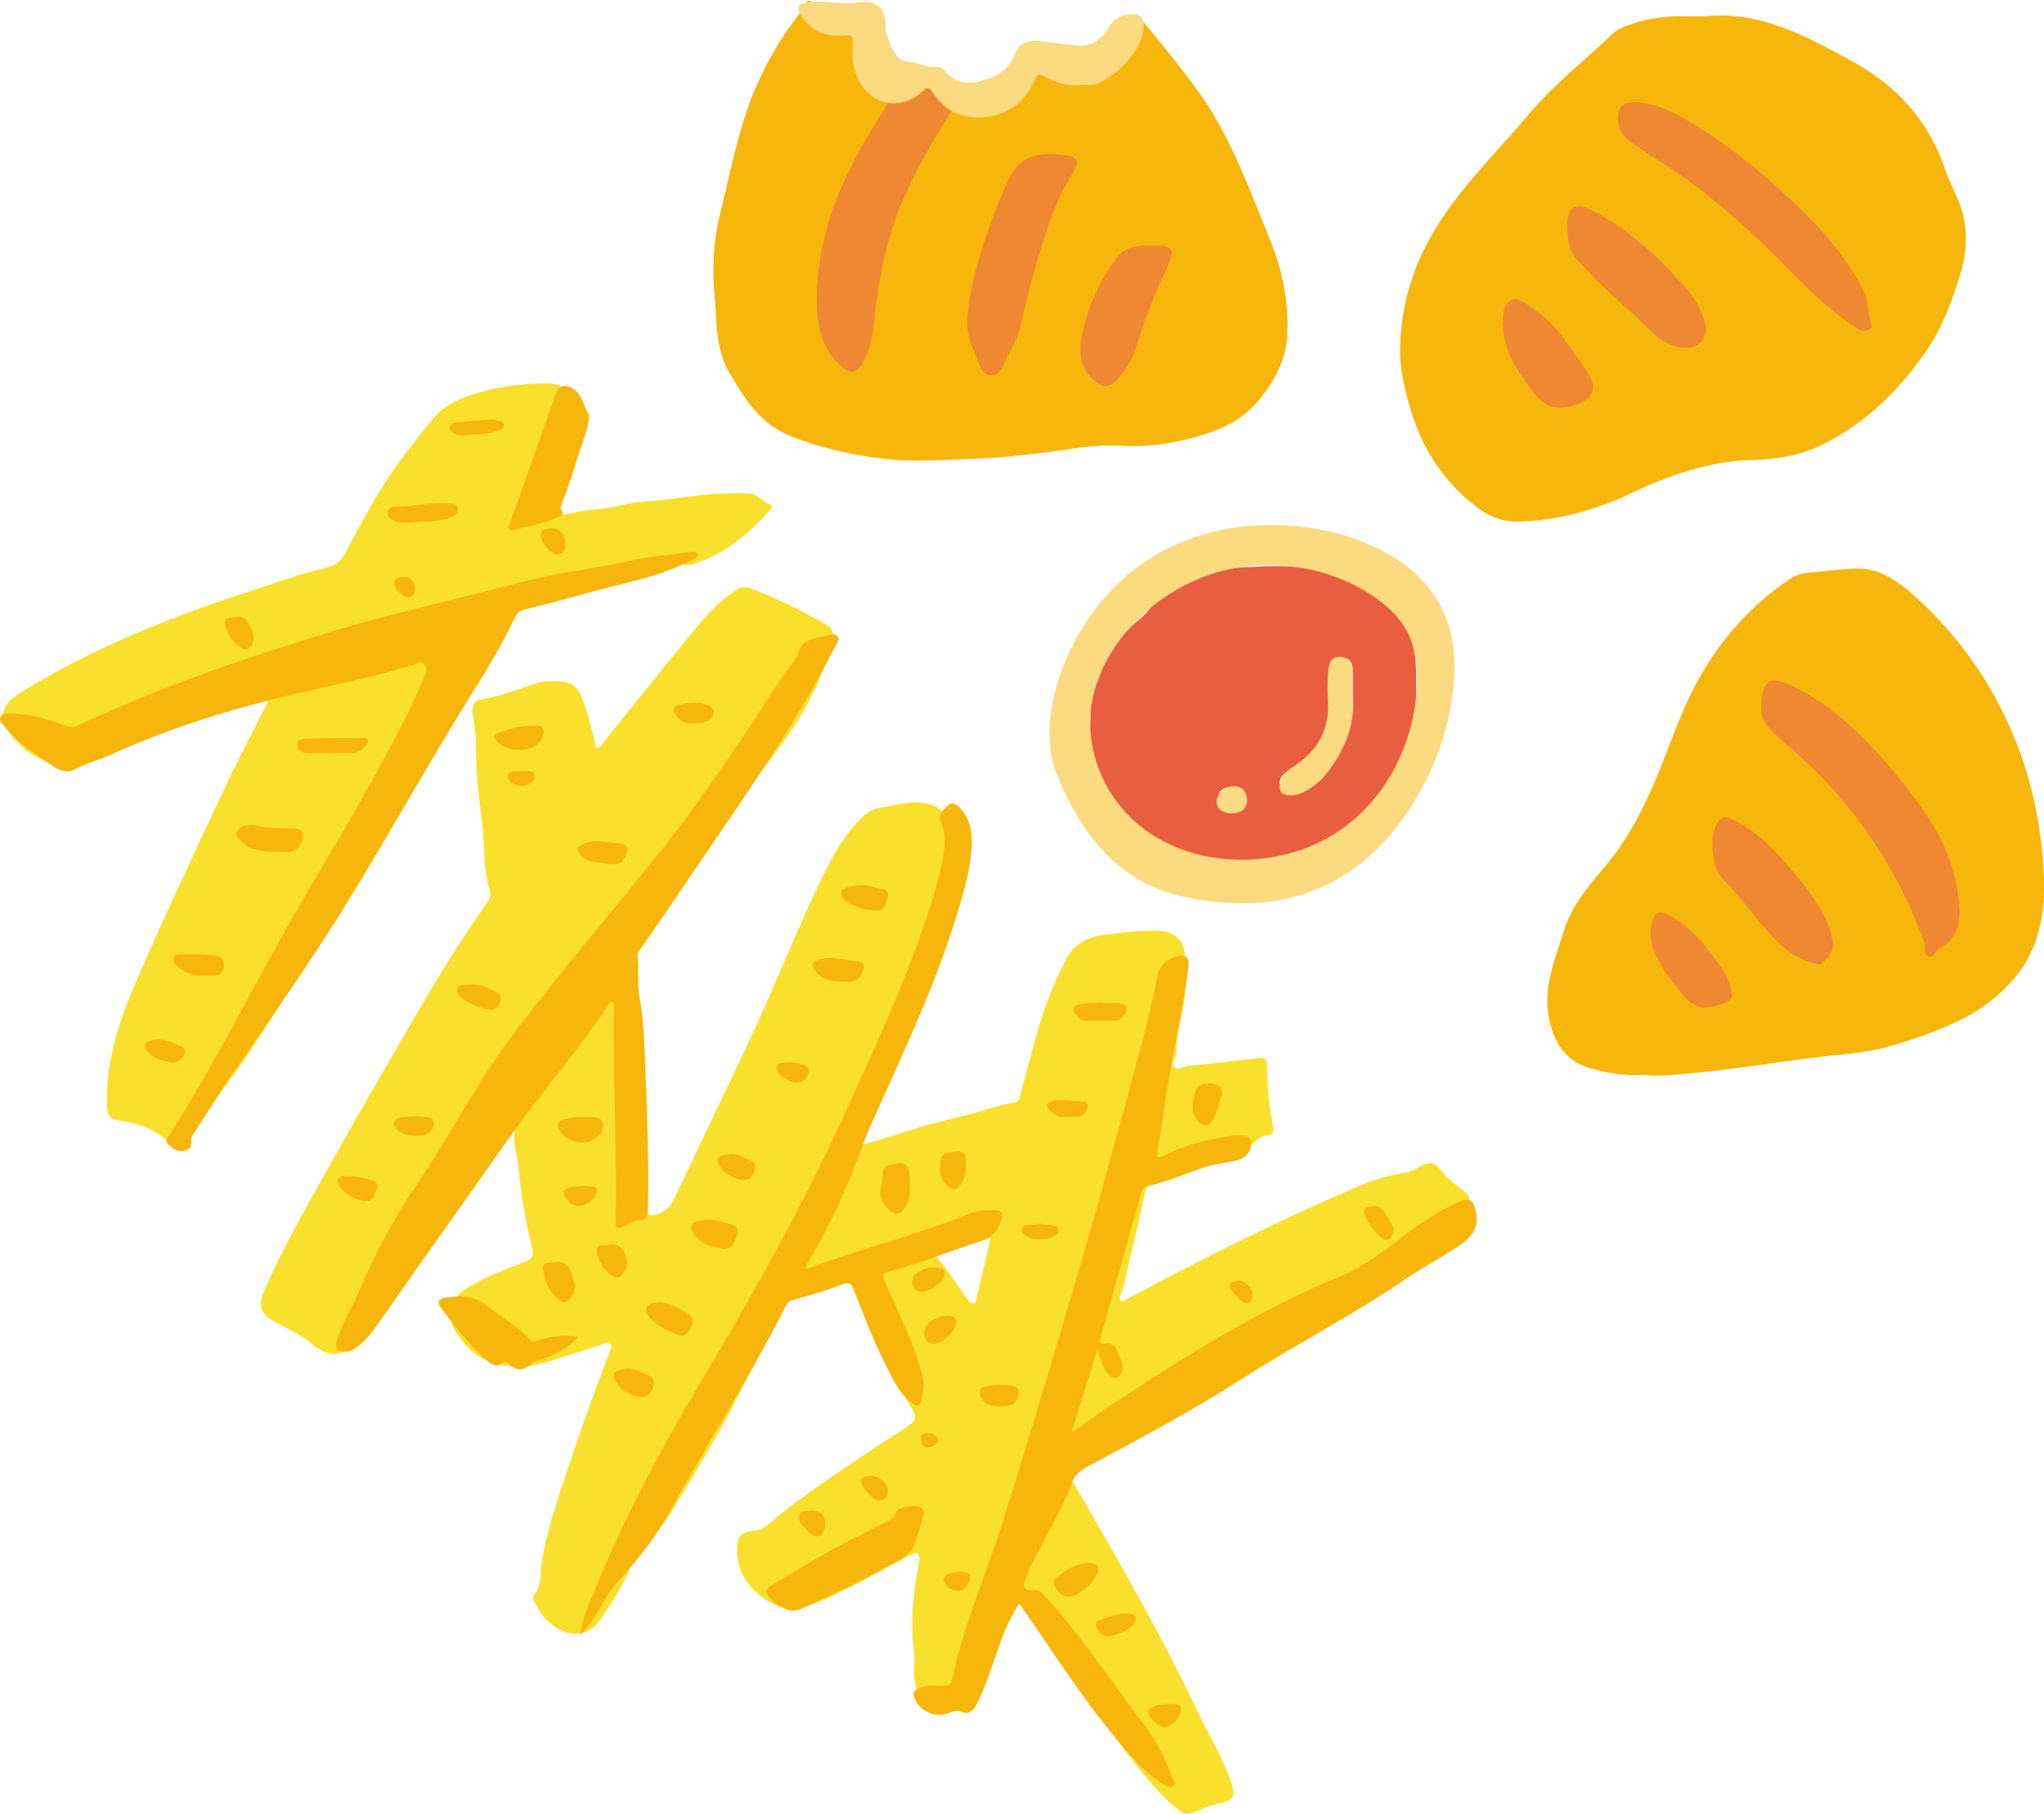 <?xml version="1.0" encoding="UTF-8"?><svg xmlns="http://www.w3.org/2000/svg" xmlns:xlink="http://www.w3.org/1999/xlink" height="419.5" preserveAspectRatio="xMidYMid meet" version="1.0" viewBox="0.0 -0.2 472.7 419.5" width="472.7" zoomAndPan="magnify"><defs><clipPath id="a"><path d="M 0 88 L 340 88 L 340 419.371 L 0 419.371 Z M 0 88"/></clipPath><clipPath id="b"><path d="M 0 0 L 472.73 0 L 472.73 414 L 0 414 Z M 0 0"/></clipPath></defs><g><g clip-path="url(#a)" id="change1_1"><path d="M 71.801 220.246 C 64.934 232.18 57.715 243.887 49.293 254.789 C 46.859 257.938 44.41 261.012 42.77 264.664 C 42.129 266.086 41.301 266.109 40.148 264.949 C 36.977 261.762 33.082 259.867 28.648 259.148 C 25.105 258.578 24.859 258.363 24.734 254.699 C 24.723 254.316 24.734 253.934 24.734 253.551 C 24.824 244.27 27.656 235.676 31.281 227.273 C 37.785 212.195 44.832 197.363 51.773 182.484 C 54.715 176.18 57.977 170.027 61.082 163.801 C 61.441 163.082 62.27 162.293 61.527 161.539 C 60.859 160.855 59.969 161.473 59.172 161.723 C 53.133 163.617 47.098 165.516 41.148 167.688 C 34.559 170.094 27.961 172.488 21.324 174.77 C 13.633 177.41 8.039 176.707 2.52 169.797 C -0.387 166.152 0.164 162.895 4.016 160.469 C 13.531 154.477 23.57 149.516 33.965 145.234 C 41.391 142.18 48.93 139.41 56.566 136.949 C 62.801 134.941 68.945 132.613 75.359 131.137 C 77.051 130.746 78.637 129.926 79.648 128.062 C 83.441 121.07 87.059 113.953 91.73 107.484 C 94.461 103.703 97.344 100.027 100.305 96.426 C 103.105 93.02 107.184 91.629 111.191 90.457 C 116.02 89.047 121.016 88.527 126.094 88.477 C 133.562 88.406 134.965 94.316 133.617 99.406 C 131.914 105.859 128.93 111.746 126.301 117.789 C 125.645 119.309 126.234 119.406 127.355 119.305 C 129.555 119.109 131.703 118.527 133.859 118.141 C 137.234 117.531 140.688 117.504 144.016 116.574 C 147.035 115.73 150.219 115.828 153.305 115.43 C 159.875 114.582 166.469 113.559 173.176 113.926 C 175.41 114.047 176.336 115.906 178.109 116.512 C 178.723 116.719 178.371 117.453 177.992 117.867 C 172.984 123.336 167.496 128.105 160.184 130.285 C 159.164 130.59 158.336 130.719 157.469 129.871 C 156.285 128.723 154.816 128.766 153.383 129.352 C 143.422 133.434 132.883 135.578 122.594 138.559 C 120 139.312 117.672 140.395 117.082 143.434 C 117.039 143.652 116.945 143.961 116.781 144.035 C 112.539 146.066 112.094 150.629 110.297 154.168 C 105.07 164.457 99.5 174.551 93.402 184.328 C 86.012 196.191 78.766 208.133 71.801 220.246 Z M 229.277 285.211 C 228.793 287.359 228.32 289.508 227.82 291.648 C 227.164 294.449 226.484 297.246 225.824 300.043 C 225.703 300.559 225.723 301.191 225.023 301.258 C 224.305 301.324 224.012 300.723 223.652 300.223 C 221.387 297.07 219.312 293.781 216.844 290.766 C 216.098 289.855 214.402 289.309 214.723 288.016 C 215.059 286.637 216.812 287.164 217.906 286.785 C 221.062 285.688 224.293 284.809 227.492 283.828 C 228.746 283.449 229.473 283.688 229.277 285.211 Z M 338.566 275.258 C 336.891 273.891 334.922 272.688 333.668 271 C 332.031 268.805 331.238 268.262 328.672 269.484 C 327.504 270.039 326.348 270.832 325.117 270.996 C 320.93 271.551 316.988 272.961 313.195 274.594 C 299.242 280.598 285.578 287.227 272.09 294.207 C 268.223 296.207 264.391 298.277 260.543 300.312 C 260.148 300.52 259.742 300.926 259.281 300.668 C 258.934 300.477 258.883 300.008 259.031 299.633 C 260.227 296.656 260.645 293.484 261.418 290.398 C 262.504 286.062 263.535 281.719 264.449 277.344 C 264.895 275.234 265.125 272.938 267.949 272.344 C 271.379 271.625 274.777 270.762 278.168 269.867 C 282.48 268.73 286.633 267.207 290.004 264.113 C 290.914 263.277 291.773 262.469 293.133 262.395 C 294.254 262.332 294.723 261.637 294.465 260.48 C 293.441 255.82 293.051 251.094 293.047 246.328 C 293.047 244.887 292.559 244.32 290.941 244.531 C 285.656 245.219 280.352 245.789 275.039 246.277 C 273.848 246.387 272.426 247.414 271.574 246.652 C 270.543 245.727 272.113 244.496 272.078 243.262 C 271.973 239.969 272.879 236.734 273.508 233.586 C 274.355 229.352 274.289 225.215 274.062 221.039 C 273.848 217.133 271.527 215.168 267.594 215.074 C 263.617 214.98 259.711 215.484 255.762 215.973 C 251.449 216.508 248.352 218.066 246.402 221.887 C 243.238 228.102 240.875 234.621 239.09 241.355 C 238.059 245.254 237.031 249.152 235.973 253.043 C 235.777 253.758 235.656 254.691 234.727 254.809 C 231.703 255.176 228.883 256.289 225.973 257.074 C 221.523 258.273 217 259.223 212.598 260.57 C 208.043 261.961 203.539 263.508 198.922 264.676 C 198.32 264.824 197.57 265.648 197.094 264.812 C 196.738 264.188 197.109 263.352 197.398 262.617 C 198.461 259.941 199.488 257.254 200.473 254.551 C 202.098 250.074 203.68 245.582 205.281 241.102 C 206.957 236.41 208.645 231.723 210.309 227.027 C 211.953 222.398 213.633 217.781 215.199 213.125 C 217.156 207.309 219.621 201.598 219.203 194.676 C 219.203 193.953 219.227 192.648 219.195 191.348 C 219.133 188.277 217.793 186.559 214.777 185.77 C 210.914 184.766 207.199 186.027 203.453 186.641 C 201.566 186.945 200.137 188.051 198.805 189.402 C 195.207 193.066 192.707 197.445 190.488 201.996 C 184.895 213.461 180.23 225.344 174.918 236.934 C 168.773 250.344 162.246 263.574 155.984 276.926 C 155.18 278.645 154.145 279.809 152.426 280.473 C 150.133 281.359 149.48 280.824 149.402 278.434 C 149.105 269.328 148.98 260.203 148.273 251.125 C 147.57 242.082 146.312 233.078 145.148 224.078 C 144.863 221.891 145.473 220.199 146.727 218.555 C 147.934 216.977 149.156 215.41 150.27 213.77 C 159.773 199.793 170.004 186.348 180.145 172.832 C 185.746 165.363 190.172 157.207 192.465 148.035 C 192.938 146.141 192.555 145 190.648 143.98 C 185.113 141.02 179.602 138.066 173.676 135.934 C 172.473 135.504 171.566 135.496 170.461 136.168 C 166.656 138.477 163.688 141.695 160.922 145.059 C 153.629 153.93 146.48 162.922 139.27 171.863 C 138.957 172.25 138.762 172.949 138.074 172.688 C 137.457 172.453 137.668 171.785 137.539 171.289 C 136.586 167.695 135.844 164.047 134.344 160.609 C 133.473 158.621 131.992 157.578 129.941 157.434 C 127.965 157.297 125.953 157.203 124.02 157.844 C 119.848 159.227 115.766 160.867 111.367 161.508 C 109.48 161.781 109.062 163.309 109.34 165.027 C 109.715 167.375 110.121 169.715 110.066 172.105 C 109.914 178.711 110.973 185.246 111.652 191.77 C 112.129 196.375 111.758 201.129 113.254 205.641 C 113.672 206.898 113.094 208.02 112.348 209.062 C 106.012 217.91 100.426 227.234 94.984 236.641 C 89.004 246.977 82.969 257.285 77.16 267.711 C 71.504 277.863 65.613 287.898 60.98 298.59 C 59.656 301.645 60.27 303.637 63.105 305.277 C 66.32 307.137 69.859 308.461 72.637 311.059 C 73.234 311.617 74.051 311.957 74.797 312.344 C 76.664 313.305 78.438 313.27 80.141 311.895 C 82.027 310.371 83.32 308.387 84.539 306.355 C 86.07 303.801 87.469 301.16 89.688 299.09 C 96.789 292.453 102.223 284.48 107.645 276.512 C 111.082 271.465 114.328 266.289 117.672 261.184 C 117.824 260.953 118.117 260.672 118.348 260.672 C 118.793 260.664 119.023 261.094 118.969 261.477 C 118.578 264.207 119.645 266.766 119.871 269.395 C 120.434 275.945 121.523 282.383 123.105 288.746 C 123.484 290.27 123.051 290.977 121.441 291.605 C 116.699 293.461 111.895 295.227 107.559 297.973 C 104.453 299.938 103.273 303.875 104.938 306.988 C 105.652 308.328 106.582 309.574 107.559 310.742 C 112.051 316.102 119.648 317 127.035 314.695 C 130.965 313.469 134.863 312.125 138.797 310.91 C 139.547 310.68 140.547 310.02 141.145 310.699 C 141.707 311.336 140.938 312.27 140.816 313.086 C 140.762 313.449 140.508 313.777 140.371 314.137 C 139.062 317.629 137.707 321.109 136.465 324.625 C 134.484 330.227 132.531 335.836 130.652 341.469 C 128.578 347.68 126.574 353.902 125.391 360.379 C 124.879 363.16 125.5 366.23 123.523 368.723 C 123.09 369.277 123.391 370.074 123.77 370.68 C 124.5 371.848 125.086 373.172 126.035 374.125 C 129.637 377.742 135.188 380.105 139.32 373.773 C 141.156 370.961 142.969 368.16 144.516 365.16 C 145.898 362.484 146.793 359.5 149.078 357.324 C 152.207 354.344 154.531 350.73 156.746 347.074 C 161.41 339.371 166.125 331.691 170.176 323.637 C 174.137 315.766 178.449 308.07 181.93 299.961 C 182.609 298.367 183.496 297.059 185.59 296.578 C 187.855 296.062 190.102 295.188 192.285 294.328 C 194.398 293.504 195.336 293.27 196.418 295.965 C 200.562 306.285 205.645 316.188 211.039 325.914 C 211.898 327.465 211.898 328.383 210.238 329.473 C 200.062 336.152 189.809 342.715 180.211 350.238 C 178.359 351.688 176.758 353.742 174.016 353.91 C 171.418 354.074 170.504 355.375 170.457 357.988 C 170.359 363.074 172.836 366.801 176.75 369.582 C 179.633 371.629 182.879 372.5 186.527 371.328 C 189.754 370.293 192.758 368.82 195.746 367.309 C 200.723 364.789 205.625 362.117 210.543 359.48 C 211.992 358.703 212.738 358.957 212.598 360.723 C 212.562 361.18 212.48 361.633 212.391 362.086 C 211.164 368.426 210.512 374.789 211.34 381.246 C 211.527 382.688 211.461 384.141 211.379 385.602 C 211.234 388.227 211.965 390.75 212.777 393.219 C 213.219 394.562 214.047 394.922 215.121 393.711 C 215.73 393.023 216.328 392.824 217.328 393.18 C 220.789 394.398 222.332 393.648 224.52 390.633 C 228.895 384.598 231.488 377.582 235.367 371.273 C 236.273 369.801 236.688 370.086 237.383 371.094 C 238.336 372.473 239.148 373.945 240.066 375.352 C 243.766 381.035 247.367 386.785 251.34 392.285 C 254.332 396.43 257.109 400.738 260.242 404.77 C 264.078 409.711 267.797 414.789 272.867 418.641 C 273.844 419.383 274.613 419.586 275.77 419.121 C 277.758 418.324 279.676 417.461 281.844 416.957 C 285.023 416.211 286.039 415.875 284.574 411.605 C 282.723 406.207 279.668 401.445 277.27 396.344 C 268.504 377.695 258.168 359.902 247.859 342.098 C 246.875 340.395 247.332 339.812 248.781 338.949 C 259.562 332.512 269.961 325.484 280.344 318.441 C 290.289 311.695 300.215 304.926 310.336 298.445 C 319.938 292.293 329.406 285.938 338.383 278.879 C 340 277.609 340.445 276.797 338.566 275.258" fill="#f9e02d"/></g><g id="change2_1"><path d="M 307.266 177.961 C 305.18 180.699 302.531 183.34 298.523 183.191 C 297.699 183.16 296.664 183.773 296.176 182.191 C 295.715 180.699 295.965 179.633 297.02 178.762 C 298.141 177.84 299.457 177.164 300.629 176.301 C 304.934 173.133 306.859 168.645 307.309 163.504 C 307.555 160.695 307.352 157.848 307.359 155.016 C 307.363 153.238 307.828 151.953 310.008 151.926 C 312.281 151.895 312.844 153.191 312.852 155.082 C 312.855 156.766 312.852 158.449 312.852 160.473 C 313.445 166.844 311.211 172.781 307.266 177.961 Z M 284.867 187.883 C 283.332 187.82 281.641 186.727 281.621 185.137 C 281.598 182.875 282.586 181.875 284.867 181.844 C 287.02 181.812 288.285 182.902 288.398 184.883 C 288.496 186.555 286.426 187.945 284.867 187.883 Z M 323.391 142.461 C 320.477 139.035 316.781 136.629 312.949 134.57 C 309.578 132.762 305.715 131.98 301.902 131.27 C 297.172 130.387 292.414 130.797 287.688 131.016 C 284.781 131.148 281.848 131.695 279.004 132.602 C 275.863 133.602 273.004 135.109 270.105 136.637 C 267.402 138.059 266.191 140.801 263.996 142.609 C 261.602 144.586 259.438 146.812 257.586 149.266 C 256.336 150.922 255.293 152.879 254.711 154.863 C 253.785 157.996 251.898 160.883 252.137 164.355 C 252.23 165.723 252.137 167.117 251.992 168.484 C 251.418 173.883 253.609 178.508 256.414 182.762 C 258.766 186.324 261.707 189.449 264.973 192.336 C 269.578 196.406 275.051 197.906 280.805 198.805 C 283.047 199.156 285.387 198.863 287.684 198.863 C 291.152 198.719 294.656 199.359 298.07 198.008 C 301.23 196.754 304.57 195.961 307.484 194.082 C 311.242 191.656 314.328 188.598 317.312 185.246 C 319.555 182.727 321.504 179.988 322.797 177.109 C 325.098 171.992 327.434 166.785 327.484 160.879 C 327.539 154.371 328.039 147.922 323.391 142.461" fill="#e85e3f"/></g><g clip-path="url(#b)" id="change3_1"><path d="M 214.062 331.395 C 213.93 331.438 212.789 331.223 213.051 332.551 C 213.23 333.465 213.41 334.812 214.648 334.594 C 215.418 334.457 216.836 334.23 216.836 333.012 C 216.836 331.812 216.035 331.07 214.062 331.395 Z M 121.004 178.16 C 120.621 178.133 120.238 178.137 119.859 178.164 C 118.898 178.242 117.574 178.031 117.453 179.305 C 117.355 180.336 118.492 180.91 119.363 181.379 C 119.742 181.578 120.246 181.551 120.57 181.605 C 122.238 181.504 123.629 180.805 123.609 179.266 C 123.59 177.879 122.02 178.234 121.004 178.16 Z M 93.32 133.246 C 92.594 133.562 91.281 133.141 91.16 134.586 C 91.055 135.887 93.133 138 94.406 137.957 C 95.582 137.918 96.062 137.027 95.988 136.113 C 95.871 134.621 95.34 133.258 93.32 133.246 Z M 286.355 295.992 C 285.863 296.336 284.602 295.848 284.492 297.203 C 284.406 298.25 287.285 301.324 288.246 301.219 C 289.242 301.105 289.605 300.348 289.652 299.422 C 289.738 297.836 288.141 296.039 286.355 295.992 Z M 221.297 367.734 C 223.074 367.793 224.066 366.508 224.301 364.887 C 224.535 363.273 223.141 363.453 222.289 363.324 C 220.012 363.289 217.961 364.203 218.203 365.133 C 218.602 366.66 219.738 367.684 221.297 367.734 Z M 240.586 282.832 C 239.668 282.93 238.832 282.973 238.012 283.117 C 237.379 283.23 236.504 283.109 236.355 283.996 C 236.211 284.859 236.871 285.383 237.496 285.82 C 238.82 286.754 242.824 286.598 244.047 285.578 C 244.457 285.238 244.871 284.824 244.785 284.246 C 244.699 283.66 244.207 283.367 243.66 283.273 C 242.617 283.098 241.562 282.969 240.586 282.832 Z M 199.152 342.438 C 198.973 343.605 202.082 346.957 203.336 346.918 C 204.746 346.879 205.285 345.82 205.344 344.594 C 205.414 343.074 203.312 341.145 201.52 341.109 C 200.727 341.332 199.387 340.949 199.152 342.438 Z M 127.582 122.012 C 126.699 122.195 125.27 121.863 125.082 123.48 C 124.883 125.176 127.477 128.113 128.996 128.012 C 130.547 127.906 130.75 126.695 130.754 125.527 C 130.758 123.387 129.512 121.988 127.582 122.012 Z M 137.934 275.629 C 138.18 274.891 137.789 274.281 136.906 274.191 C 136.223 274.125 135.539 274.078 134.867 274.023 C 133.59 274.281 132.25 274.008 131.07 274.781 C 130.469 275.172 130.109 275.562 130.492 276.25 C 131.27 277.641 132.348 278.887 134.027 278.723 C 135.852 278.547 137.324 277.473 137.934 275.629 Z M 182.504 245.438 C 181.598 245.773 180.109 245.191 179.719 246.418 C 179.277 247.797 180.578 248.598 181.586 249.254 C 182.266 249.703 183.105 250.062 183.906 250.141 C 185.469 250.297 186.605 249.473 186.961 247.953 C 187.344 246.309 185.871 246.156 184.848 245.805 C 184.141 245.559 183.344 245.559 182.504 245.438 Z M 184.723 350.699 C 184.621 352.078 187.758 355.359 188.938 355.133 C 190.492 354.832 190.859 353.523 190.848 352.148 C 190.832 350.27 189.516 349.109 187.391 349.148 C 186.496 349.449 184.855 348.883 184.723 350.699 Z M 270.543 393.875 C 267.703 393.871 265.648 394.676 265.566 395.758 C 265.477 396.949 268.059 399.355 269.371 399.301 C 270.863 399.238 273.117 396.965 273.094 395.395 C 273.066 393.418 271.449 394.078 270.543 393.875 Z M 218.359 295.008 C 218.719 294.023 218.531 293.297 217.461 293.121 C 215.441 292.785 213.508 293.086 211.863 294.395 C 210.918 295.141 210.734 296.191 211.188 297.277 C 211.582 298.211 212.359 298.637 213.273 298.516 C 215.172 298.492 217.762 296.625 218.359 295.008 Z M 247.387 258.098 C 248.023 258.098 248.812 258.215 249.547 258.07 C 250.742 257.84 251.254 256.871 251.516 255.785 C 251.676 255.137 251.293 254.699 250.691 254.66 C 248.27 254.492 245.859 253.883 243.418 254.465 C 241.73 254.867 242 255.703 242.871 256.73 C 244.047 258.117 245.598 258.285 247.387 258.098 Z M 256.715 378.191 C 258.422 377.848 260.094 377.219 261.512 376.125 C 262.062 375.699 262.555 375.211 262.691 374.23 C 262.645 373.363 261.914 373.105 260.992 373.035 C 259.039 372.883 257.211 373.402 255.453 374.148 C 254.586 374.516 252.961 374.492 253.547 376.086 C 254.035 377.414 255.148 378.504 256.715 378.191 Z M 319.504 286.125 C 320.691 287.066 321.387 286.629 321.98 285.402 C 322.688 283.949 321.922 282.859 321.168 281.828 C 320.27 280.613 319.98 278.684 317.715 278.707 C 316.801 279.078 314.773 278.625 315.621 280.809 C 316.43 282.879 317.719 284.711 319.504 286.125 Z M 97.988 258.102 C 97.387 258.047 96.777 258.02 95.773 257.953 C 95.105 258.012 94.051 258.105 92.996 258.199 C 92.211 258.27 91.395 258.438 91.137 259.262 C 90.883 260.07 91.484 260.691 91.992 261.25 C 93.207 262.602 97.637 263.066 99 261.914 C 99.797 261.238 100.633 260.383 100.281 259.199 C 99.961 258.121 98.891 258.184 97.988 258.102 Z M 221.211 305.441 C 221.164 304.789 220.746 304.52 220.223 304.328 C 218.262 303.613 214.945 304.945 214.062 306.793 C 213.148 308.703 214.129 310.609 216.047 310.656 C 217.938 310.699 221.336 307.254 221.211 305.441 Z M 55.527 149.488 C 56.363 150.109 57.191 150.219 57.922 149.32 C 58.906 148.113 58.879 146.773 58.207 145.48 C 57.508 144.133 57.195 142.285 54.613 142.535 C 53.938 143.027 51.582 142.02 52.129 144.512 C 52.57 146.531 53.816 148.227 55.527 149.488 Z M 105.246 100.156 C 105.785 100.406 106.41 100.461 106.797 100.555 C 108.16 100.418 109.301 100.211 110.438 100.215 C 112.223 100.215 113.926 99.887 115.551 99.199 C 116.012 99.004 116.598 98.738 116.602 98.102 C 116.609 97.395 115.938 97.332 115.465 97.188 C 114.816 96.988 114.121 96.773 113.465 96.816 C 110.809 96.996 108.156 97.25 105.512 97.531 C 104.836 97.602 104.07 97.828 104.012 98.676 C 103.953 99.469 104.633 99.879 105.246 100.156 Z M 156.895 162.91 C 155.668 163.234 155.543 163.992 156.148 164.992 C 157.188 166.703 158.723 167.305 160.656 167.039 C 161.422 166.992 162.223 167.082 162.934 166.871 C 164.074 166.535 165.094 165.863 165.043 164.492 C 165 163.281 163.988 162.992 162.996 162.672 C 160.914 162.004 158.906 162.387 156.895 162.91 Z M 42.594 243.746 C 42.914 243.055 42.855 242.266 42.141 241.93 C 39.801 240.844 37.473 239.66 34.723 240.512 C 33.207 240.98 33.184 241.711 34.027 242.84 C 35.496 244.805 37.758 245.031 39.879 245.633 C 41.082 245.406 42.062 244.883 42.594 243.746 Z M 229.355 320.262 C 228.297 320.488 226.516 320.266 226.562 321.902 C 226.605 323.398 227.812 324.469 229.289 324.934 C 229.926 325.137 230.645 325.086 231.227 325.141 C 231.934 325.098 232.562 325.145 233.145 325.008 C 234.793 324.621 235.605 323.309 235.59 321.836 C 235.574 320.41 234.121 320.273 232.984 320.199 C 231.777 320.121 230.52 320.016 229.355 320.262 Z M 174.363 270.965 C 174.77 270.027 174.84 268.988 173.965 268.477 C 171.859 267.254 169.691 266.086 167.07 267.051 C 165.93 267.469 165.59 268.043 166.195 269.094 C 167.426 271.234 169.426 272.227 171.496 272.758 C 173.035 272.793 173.859 272.141 174.363 270.965 Z M 78.973 271.949 C 78 272.32 77.871 272.852 78.27 273.707 C 79.109 275.531 82.43 277.641 84.512 277.594 C 86.066 277.77 86.418 276.438 86.941 275.371 C 87.281 274.688 87.52 273.918 86.855 273.246 C 85.93 272.309 80.258 271.461 78.973 271.949 Z M 141.398 294.777 C 142.047 295.227 142.781 295.602 143.5 294.977 C 144.84 293.816 145.328 292.27 144.773 290.625 C 144.242 289.039 143.574 287.355 140.914 287.648 C 140.266 288.316 137.637 286.871 138.051 289.48 C 138.379 291.543 139.527 293.492 141.398 294.777 Z M 108.688 227.469 C 108.648 227.473 108.34 227.469 108.039 227.512 C 107.156 227.637 105.988 227.496 105.742 228.586 C 105.531 229.539 106.32 230.309 107.059 230.844 C 108.938 232.199 111.09 232.965 113.352 233.336 C 114.613 233.547 115.293 232.66 115.676 231.574 C 116.031 230.566 115.695 229.758 114.766 229.266 C 112.945 228.297 111.09 227.41 108.688 227.469 Z M 220.188 266.277 C 219.086 266.48 217.762 266.539 217.559 268.027 C 217.281 270.086 217.051 272.164 218.82 273.797 C 220.391 275.246 221.391 275.129 222.445 273.305 C 223.195 272.016 223.406 270.586 223.43 269.117 C 223.535 266.492 222.773 265.801 220.188 266.277 Z M 148.574 322.875 C 150.098 322.773 150.641 321.711 151.055 320.559 C 151.477 319.383 150.98 318.383 149.902 317.891 C 148.477 317.234 147.105 316.328 144.918 316.379 C 144.594 316.441 143.758 316.539 142.961 316.773 C 142.012 317.047 141.637 317.59 142.055 318.664 C 142.949 320.988 146.105 323.039 148.574 322.875 Z M 259.293 235.316 C 260.051 234.738 260.77 234.07 260.48 233.035 C 260.223 232.109 259.352 231.832 258.477 231.801 C 257.254 231.758 256.027 231.789 254.805 231.789 C 254.805 231.754 254.805 231.723 254.801 231.688 C 253.352 231.758 251.891 231.73 250.461 231.934 C 249.68 232.047 248.555 232.152 248.367 233.066 C 248.148 234.145 249.121 234.812 249.875 235.461 C 250.309 235.836 250.84 235.891 251.387 235.887 C 253.375 235.887 255.363 235.879 257.352 235.879 C 258.055 235.879 258.715 235.762 259.293 235.316 Z M 205.301 207.242 C 205.547 206.281 205.031 205.492 204.043 205.426 C 202.352 205.312 200.809 204.402 199.066 204.531 C 198.234 204.641 197.355 204.613 196.586 204.898 C 195.859 205.168 194.715 205.059 194.562 206.109 C 194.418 207.113 195.156 207.879 195.902 208.379 C 197.988 209.773 200.43 210.336 202.852 210.406 C 204.621 210.461 204.953 208.637 205.301 207.242 Z M 125.621 168.516 C 125.188 167.102 123.652 167.84 122.762 167.656 C 120.285 167.648 118.113 168.32 115.949 169.023 C 114.121 169.617 113.949 170.34 115.273 171.645 C 117.164 173.508 122.047 173.844 124.039 172.098 C 125.059 171.203 126.055 169.922 125.621 168.516 Z M 135.406 194.812 C 133.391 195.48 133.062 196.238 134.547 197.793 C 136.367 199.703 138.957 199.027 140.656 199.648 C 141.684 199.648 142.246 199.766 142.738 199.629 C 144.27 199.195 144.754 197.867 145.047 196.523 C 145.246 195.602 144.566 195.051 143.746 194.98 C 140.977 194.742 138.242 193.867 135.406 194.812 Z M 137.184 263.41 C 138.496 262.598 139.758 261.398 139.422 259.73 C 139.078 258.027 137.398 258.234 136.047 258.18 C 135.668 258.164 135.285 258.18 134.473 258.18 C 133.297 258.094 131.746 258.273 130.195 258.797 C 128.688 259.305 128.758 260.133 129.383 261.234 C 130.766 263.68 134.816 264.867 137.184 263.41 Z M 49.426 225.496 C 50.879 225.48 51.684 224.652 51.812 223.246 C 51.938 221.867 51.121 221.043 49.875 220.836 C 48.457 220.602 47 220.605 46.102 220.543 C 44.484 220.543 43.414 220.496 42.352 220.559 C 41.555 220.605 40.496 220.379 40.172 221.375 C 39.84 222.406 40.73 223.047 41.406 223.625 C 43.746 225.629 46.602 225.535 49.426 225.496 Z M 125.617 293.457 C 125.98 296.051 126.914 298.668 129.242 300.371 C 129.852 300.82 130.586 301.32 131.312 300.66 C 132.641 299.461 133.43 297.977 132.727 296.18 C 131.977 294.258 132.066 291.516 128.68 291.672 C 127.605 292.031 125.309 291.281 125.617 293.457 Z M 276.574 251.957 C 276.145 253.246 275.699 254.57 275.809 256.52 C 275.805 256.504 275.82 257.07 276.047 257.531 C 276.621 258.711 277.367 259.996 278.75 260.055 C 280.02 260.109 280.605 258.789 281.039 257.766 C 281.598 256.445 281.93 255.031 282.34 253.652 C 282.719 252.367 282.719 251.195 281.188 250.652 C 279.34 249.996 277.023 250.602 276.574 251.957 Z M 189.402 221.746 C 187.625 222.297 187.688 223.184 188.613 224.406 C 190.207 226.523 192.469 226.93 194.922 226.797 C 195.684 226.797 196.457 226.891 197.199 226.781 C 198.844 226.535 199.258 225.129 199.711 223.844 C 199.98 223.074 199.555 222.273 198.855 222.242 C 195.707 222.094 192.633 220.75 189.402 221.746 Z M 251.938 361.348 C 248.852 361.367 246.453 362.926 244.203 364.809 C 243.566 365.34 243.68 366 243.98 366.676 C 245.066 369.102 247.25 369.719 249.52 368.312 C 251.242 367.242 252.629 365.906 253.535 364.074 C 254.453 362.211 253.977 361.379 251.938 361.348 Z M 167.516 288.742 C 169.586 288.637 169.824 286.914 170.383 285.57 C 170.754 284.684 170.773 283.574 169.68 283.227 C 166.949 282.355 164.227 281.289 161.234 282.277 C 159.562 282.828 159.488 283.676 160.301 284.996 C 161.977 287.719 164.777 288.199 167.516 288.742 Z M 159.336 307.586 C 160.035 306.402 160.859 304.965 159.402 303.906 C 157.387 302.441 155.152 301.297 152.715 300.992 C 151.504 301.281 150.074 300.965 149.543 302.18 C 149.008 303.395 150.078 304.32 150.816 305.129 C 152.34 306.797 154.477 307.488 156.453 308.441 C 157.789 309.09 158.68 308.688 159.336 307.586 Z M 76.344 174.016 C 76.344 174.004 76.344 173.992 76.344 173.98 C 78.023 173.98 79.707 173.977 81.387 173.984 C 82.922 173.992 83.977 173.121 84.816 171.992 C 85.414 171.188 85.238 170.473 84.098 170.477 C 79.664 170.488 75.23 170.496 70.801 170.641 C 69.918 170.668 68.539 170.887 68.688 172.215 C 68.82 173.367 69.938 173.938 71.066 173.992 C 72.82 174.078 74.582 174.016 76.344 174.016 Z M 91.648 120.379 C 93.387 120.84 95.148 120.613 97.125 120.445 C 99.281 120.441 101.668 120.414 103.918 119.547 C 104.891 119.172 106.129 118.66 105.898 117.359 C 105.68 116.105 104.406 116.305 103.434 116.227 C 99.582 115.914 95.82 117 91.984 116.949 C 90.977 116.938 89.699 117.078 89.598 118.223 C 89.504 119.332 90.527 120.078 91.648 120.379 Z M 210.367 272.594 C 210.363 268.93 209.406 268.254 205.812 269.238 C 204.801 269.516 204.219 269.938 204.148 271.055 C 204.066 272.344 203.883 273.629 203.676 274.906 C 203.344 276.945 204.223 278.445 205.699 279.707 C 207.074 280.883 208.172 280.859 209.246 279.207 C 210.367 277.488 210.473 275.656 210.367 274.199 C 210.367 273.355 210.367 272.973 210.367 272.594 Z M 59.379 190.828 C 57.758 190.469 55.711 190.406 54.719 192.227 C 54.172 193.23 56.766 195.742 58.629 196.168 C 60.488 196.59 62.367 196.902 63.902 196.828 C 65.207 196.828 66.125 196.891 67.031 196.812 C 68.602 196.676 70.25 194.699 70.066 193.094 C 69.859 191.27 68.367 191.438 67.094 191.398 C 64.516 191.316 61.953 191.41 59.379 190.828 Z M 124.289 309.863 C 123.719 310.031 123.223 310.547 122.676 309.871 C 119.934 306.496 115.945 304.68 112.723 301.902 C 109.98 299.539 106.703 299.527 103.414 299.867 C 101.285 300.09 100.895 300.891 102.137 302.52 C 105.281 306.648 108.465 310.766 112.352 314.238 C 113.418 315.191 114.711 316.395 116.359 314.93 C 116.938 314.414 117.348 315.027 117.711 315.359 C 119.422 316.93 121.109 316.906 122.766 315.309 C 123.289 314.809 123.898 314.621 124.57 314.414 C 127.863 313.398 130.945 311.98 133.656 309.066 C 130.129 308.23 127.199 309.012 124.289 309.863 Z M 118.543 122.414 C 122.25 121.555 126.008 120.848 129.484 119.203 C 130.148 118.891 130.469 118.508 129.836 117.824 C 129.469 117.43 129.73 116.992 129.887 116.547 C 131.16 112.895 132.539 109.27 133.609 105.559 C 134.516 102.426 136.012 99.453 136.266 95.75 C 135.012 94.27 134.914 91.719 133.148 90.199 C 131.125 88.457 129.305 88.762 128.602 90.734 C 124.988 100.898 121.414 111.082 117.773 121.238 C 117.43 122.195 117.582 122.637 118.543 122.414 Z M 213.543 350.477 C 213.766 349.77 213.742 349.129 213.094 348.621 C 211.91 347.699 207.723 348.23 207.223 349.602 C 206.656 351.148 205.461 351.574 204.242 352.18 C 198.094 355.227 191.961 358.301 186.098 361.891 C 183.691 363.363 181.223 364.734 178.84 366.242 C 178.137 366.684 177.035 367.109 177.363 368.258 C 177.887 370.078 181.203 372.359 183.516 372.328 C 183.855 372.254 184.66 372.223 185.332 371.906 C 193.402 368.102 201.613 364.562 209.195 359.793 C 210.359 359.062 211.078 357.953 211.531 356.758 C 212.312 354.703 212.883 352.574 213.543 350.477 Z M 183.223 300.516 C 187.035 299.445 190.895 298.441 194.547 296.949 C 196.863 296 197.254 297.09 197.84 298.754 C 200.273 305.664 203.129 312.395 206.547 318.883 C 207.629 320.938 208.957 322.789 210.766 324.254 C 211.789 325.086 212.664 325.262 213.098 323.609 C 213.566 321.816 213.824 320.082 213.355 318.199 C 211.441 310.512 207.855 303.492 204.676 296.316 C 203.988 294.762 204.051 294.254 205.645 293.852 C 213.047 291.977 220.098 289.031 227.348 286.695 C 229.898 285.875 230.922 283.938 231.648 281.734 C 232.031 280.586 231.672 279.676 230.074 279.688 C 228.07 279.703 226.086 279.734 224.211 280.508 C 211.926 285.57 198.961 288.637 186.348 293.371 C 186.383 292.387 186.883 291.785 187.258 291.145 C 191.266 284.246 194.73 277.094 197.645 269.664 C 198.805 266.711 199.793 263.672 201.066 260.789 C 208.23 244.617 215.98 228.688 221.176 211.703 C 222.688 206.766 224.207 201.816 224.648 196.641 C 224.938 193.238 224.691 189.879 222.383 187.07 C 221.594 186.113 220.609 185.039 219.289 186.039 C 218.082 186.961 216.965 188.23 217.637 189.941 C 218.875 193.109 218.48 196.363 217.828 199.441 C 216.613 205.184 214.766 210.777 212.805 216.316 C 208.035 229.809 202.008 242.766 196.113 255.785 C 186 278.125 173.996 299.449 161.461 320.492 C 151.891 336.551 143.277 353.105 136.348 370.496 C 135.395 372.887 134.52 375.297 134.23 377.93 C 135.289 376.812 136.211 375.617 137.074 374.383 C 138.918 371.762 140.121 368.711 142.301 366.312 C 146.891 361.258 151.238 355.98 154.531 350.008 C 163.332 334.051 173.191 318.695 181.449 302.43 C 181.844 301.652 182.109 300.828 183.223 300.516 Z M 140.695 232.246 C 140.902 231.938 141.07 231.562 141.816 231.621 C 141.863 231.961 141.949 232.258 141.941 232.555 C 141.664 248.945 142.754 265.328 142.387 281.723 C 142.328 284.316 142.359 284.289 144.57 283.211 C 145.527 282.742 146.543 282.16 147.562 282.09 C 149.871 281.93 149.836 280.535 149.867 278.785 C 150.098 266.762 149.543 254.758 149.078 242.75 C 148.918 238.562 148.617 234.395 147.871 230.238 C 147.324 227.18 147.82 223.98 147.441 220.852 C 147.375 220.289 147.945 219.598 148.324 219.039 C 151.387 214.551 154.52 210.113 157.539 205.602 C 169.98 187.016 183.285 168.977 193.352 148.887 C 193.648 148.289 194.305 147.742 193.77 147.047 C 193.305 146.43 192.516 146.418 191.859 146.641 C 189.039 147.602 185.266 147.09 184.508 151.336 C 184.438 151.738 183.973 152.066 183.711 152.445 C 182.355 154.391 180.973 156.316 179.66 158.297 C 171.215 171.066 162.914 183.953 153.359 195.938 C 141.953 210.25 130 224.113 118.918 238.695 C 110.371 249.938 104.07 262.57 96.129 274.164 C 90.742 282.035 86.477 290.492 82.676 299.203 C 81.117 302.777 79.031 306.109 77.906 309.883 C 77.41 311.559 77.934 312.383 79.668 312.477 C 80.734 312.535 81.598 312.055 82.41 311.469 C 84.629 309.879 86.23 307.73 87.77 305.527 C 97.781 291.164 107.945 276.902 118.027 262.59 C 125.312 252.254 133.703 242.777 140.695 232.246 Z M 110.016 158.781 C 113.133 153.805 116.145 148.746 118.676 143.438 C 119.266 142.203 119.66 141.184 121.273 140.797 C 126.91 139.438 132.492 137.844 138.098 136.355 C 145.414 134.414 152.898 133.02 159.695 129.461 C 160.344 129.121 161.426 128.91 161.215 128.031 C 160.988 127.078 159.906 127.449 159.219 127.539 C 154.629 128.156 149.98 128.543 145.477 129.566 C 137.48 131.379 129.301 132.199 121.355 134.266 C 110.848 136.996 100.293 139.551 89.77 142.23 C 80.645 144.555 71.684 147.426 62.719 150.301 C 47.426 155.211 32.422 160.867 17.859 167.664 C 17.078 168.027 16.469 168.062 15.551 167.758 C 11.727 166.488 7.926 165.047 3.824 164.863 C 3.52 164.84 3.211 164.77 2.91 164.797 C 1.949 164.871 0.734 164.484 0.176 165.504 C -0.438 166.609 0.703 167.297 1.273 168.039 C 4.164 171.816 8.223 174.219 12.035 176.879 C 13.445 177.855 15.477 178.688 16.992 177.887 C 19.855 176.371 22.957 175.566 25.875 174.246 C 40.117 167.809 54.992 163.316 70.211 159.84 C 78.617 157.922 87.066 156.156 95.344 153.695 C 96.25 153.43 97.277 152.434 98.09 153.316 C 98.93 154.234 98.461 155.523 98.004 156.582 C 96.914 159.113 95.844 161.66 94.617 164.125 C 87.625 178.199 79.625 191.699 71.613 205.211 C 60.477 223.98 51.027 243.715 39.316 262.164 C 38.895 262.832 37.867 263.609 38.926 264.559 C 40.027 265.543 41.199 266.414 42.828 265.938 C 43.977 265.602 44.398 264.793 44.234 263.66 C 44.148 263.07 44.395 262.621 44.691 262.164 C 48.184 256.789 51.531 251.312 55.191 246.055 C 64.055 233.32 72.91 220.59 81.016 207.352 C 90.859 191.27 100 174.766 110.016 158.781 Z M 337.266 277.844 C 332.668 279.961 328.496 282.789 324.457 285.793 C 319.883 289.191 315.543 292.742 310.094 294.969 C 291.152 302.703 273.949 313.641 256.898 324.797 C 253.945 326.727 251.141 328.883 247.77 331.285 C 249.84 324.602 251.719 318.527 253.758 311.93 C 254.715 314.336 254.93 316.406 256.492 317.812 C 257.402 318.629 258.262 319.039 259.145 317.73 C 260.383 315.891 259.172 314.34 258.555 312.77 C 258.086 311.566 257.414 310.328 255.734 310.582 C 254.129 310.824 254.199 310.199 254.574 308.895 C 257.758 297.816 260.871 286.715 263.945 275.605 C 264.188 274.738 264.488 274.379 265.379 274.164 C 269.734 273.125 273.883 271.43 278.086 269.926 C 280.848 268.938 283.777 268.828 286.559 268.023 C 288.531 267.449 289.445 265.637 289.312 263.961 C 289.16 262.074 287.121 262.535 285.738 262.438 C 285.219 262.398 284.68 262.535 284.148 262.617 C 278.867 263.438 273.742 264.77 268.938 267.195 C 267.609 267.863 267.379 267.293 267.621 266.02 C 268.094 263.539 268.504 261.047 268.867 258.547 C 270.172 249.551 271.836 240.621 273.562 231.703 C 274.082 229.012 274.523 226.301 274.828 223.578 C 274.984 222.195 274.906 220.605 272.762 220.883 C 270.145 221.223 268.066 223.168 267.605 225.688 C 265.762 235.691 262.875 245.445 260.242 255.246 C 256.109 270.66 251.742 286.016 247.238 301.324 C 242.352 317.953 237.262 334.523 232.133 351.078 C 228.27 363.543 222.809 375.496 220.207 388.359 C 219.945 389.648 219.207 389.668 218.238 389.691 C 216.34 389.746 214.438 389.5 212.562 390.227 C 211.203 390.754 210.996 391.48 211.516 392.695 C 212.828 395.746 216.508 397.293 219.551 395.945 C 220.52 395.516 221.348 395.367 222.359 395.773 C 223.797 396.348 224.828 395.785 225.598 394.453 C 226.824 392.328 227.637 390.039 228.508 387.762 C 230.719 381.957 232.152 375.82 235.719 370.66 C 244.16 382.785 252.012 395.355 261.953 406.406 C 264.172 408.871 266.617 411.02 269.445 412.742 C 270.059 413.113 270.762 413.383 271.371 412.898 C 272.047 412.359 271.379 411.82 271.191 411.273 C 269.672 406.832 267.527 402.719 264.734 398.941 C 260.957 393.832 257.227 388.684 253.422 383.598 C 249.891 378.875 246.398 374.121 242.395 369.777 C 241.484 368.789 240.637 367.391 239.09 367.574 C 236.426 367.895 236.52 366.73 237.246 364.824 C 240.141 357.23 245.102 350.637 247.801 342.965 C 248.543 340.852 250.004 339.793 251.844 338.816 C 263.941 332.402 276.035 325.906 287.535 318.52 C 299.766 310.664 312.73 304.059 324.734 295.852 C 328.711 293.137 332.961 290.836 337.02 288.242 C 340.848 285.801 342.062 283.309 341.309 279.949 C 340.703 277.238 339.723 276.711 337.266 277.844 Z M 472.672 202.445 C 472.098 189.348 469.168 176.668 463.305 164.766 C 458.102 154.203 451.125 145.027 442.316 137.266 C 438.668 134.051 434.629 131.238 429.488 131.309 C 425.746 131.363 422.016 131.957 418.273 132.25 C 416.453 132.391 414.859 133.035 413.387 134.059 C 403.289 141.078 395.77 150.277 390.535 161.348 C 388.738 165.148 387.238 169.098 385.734 173.027 C 381.949 182.926 377.793 192.539 370.746 200.746 C 367.043 205.055 363.352 209.594 361.621 215.227 C 359.57 221.91 356.668 228.445 358.309 235.762 C 359.473 240.953 361.895 245 367.242 246.703 C 371.566 248.082 375.992 248.68 380.613 248.406 C 383.363 248.82 386.191 248.453 389.008 248.227 C 401.914 247.18 414.652 244.738 427.543 243.52 C 431.141 243.18 434.848 242.469 438.324 241.414 C 442.863 240.039 447.367 238.477 451.73 236.508 C 457.129 234.07 461.789 230.754 465.648 226.289 C 471.598 219.414 473.047 210.965 472.672 202.445 Z M 168.809 86.258 C 172.402 92.352 175.898 97.848 182.758 100.625 C 189.848 103.492 197.176 105.078 204.734 105.945 C 211.543 106.727 218.324 106.137 225.117 105.918 C 230.773 105.738 236.398 105.141 242.016 104.406 C 247.691 103.664 253.348 102.543 259.125 102.902 C 264.211 103.223 269.191 102.668 274.148 101.48 C 280.641 99.926 286.695 97.77 291.129 92.336 C 294.801 87.836 297.445 83.086 297.703 77.066 C 298.039 69.402 296.551 62.215 293.66 55.145 C 288.633 42.852 284.234 30.285 276.078 19.531 C 272.438 14.73 268.75 9.977 264.848 5.387 C 263.555 3.867 262.305 2.184 260.113 4.219 C 259.918 4.398 259.512 4.48 259.242 4.422 C 257.621 4.066 257.238 4.953 256.805 6.332 C 255.066 11.887 248.926 15.477 243.738 14.117 C 241.145 13.438 239.105 11.844 237.164 9.918 C 236.855 10.367 236.5 10.703 236.363 11.109 C 235.066 14.996 232.207 17.664 229.219 20.199 C 224.648 24.078 221.699 23.922 217.484 19.699 C 216.836 19.051 216.137 18.445 215.539 17.75 C 214.363 16.375 213.285 16.176 212.004 17.672 C 211.316 18.477 210.441 19.152 209.551 19.734 C 205.66 22.277 202.898 21.301 201.551 16.855 C 200.523 13.465 200.148 9.953 200.074 6.426 C 200.035 4.68 199.645 4.195 197.777 4.789 C 193.137 6.27 190.188 5.234 188.316 1.309 C 187.332 -0.762 186.531 -0.027 185.906 1.152 C 184.547 3.73 182.59 5.879 181.031 8.316 C 177.691 13.547 174.934 19.027 172.918 24.859 C 170.137 32.906 168.508 41.27 166.477 49.516 C 164.957 55.672 164.676 61.961 165.254 68.234 C 165.816 74.324 165.355 80.402 168.809 86.258 Z M 377.098 113.934 C 368.914 117.801 360.402 120.176 351.305 120.441 C 347.641 120.551 344.508 119.371 341.723 117.254 C 334.328 111.645 329.309 104.402 326.535 95.473 C 324.891 90.188 323.57 84.949 323.801 79.379 C 324.195 69.797 326.949 60.938 331.918 52.773 C 337.934 42.891 346.258 34.883 353.652 26.113 C 359.426 19.27 366.445 13.809 372.871 7.695 C 374.09 6.535 375.574 5.945 377.227 5.391 C 381.578 3.93 385.965 3.391 390.496 3.59 C 391.492 3.633 392.488 3.598 394.137 3.598 C 406.598 2.105 417.527 8.062 428.41 14.012 C 438.75 19.664 446.141 27.895 449.941 39.23 C 451.098 42.672 453.078 45.762 453.965 49.406 C 455.117 54.172 454.699 58.801 453.34 63.207 C 451.453 69.297 449.289 75.398 445.645 80.73 C 439.332 89.961 431.539 97.656 421.41 102.66 C 416.398 105.137 410.887 106.074 405.383 106.184 C 395.254 106.391 386.059 109.699 377.098 113.934" fill="#f7b60c"/></g><g id="change4_1"><path d="M 396.773 221.785 C 393.746 217.613 390.445 213.754 385.738 211.383 C 383.785 210.398 382.711 210.871 382.113 212.938 C 381.48 215.145 381.621 217.355 382.414 219.48 C 383.875 223.41 386.578 226.602 389.102 229.836 C 390.293 231.363 392.078 232.668 394.008 232.914 C 396.062 232.816 397.719 232.188 399.344 231.539 C 400.371 231.129 400.633 230.262 400.426 229.078 C 399.941 226.254 398.402 224.027 396.773 221.785 Z M 362.934 79.891 C 360.625 76.527 358.004 73.438 354.562 71.215 C 352.973 70.184 351.219 68.211 349.258 69.355 C 347.223 70.547 347.809 73.168 347.52 74.961 C 347.641 75.941 347.703 76.621 347.805 77.297 C 348.508 81.988 351.078 85.723 353.781 89.465 C 357.16 94.141 359.594 95.098 364.906 93.227 C 368.391 92 369.375 89.574 367.461 86.426 C 366.09 84.164 364.434 82.074 362.934 79.891 Z M 266.5 56.57 C 263.43 56.656 260.324 56.613 258.207 59.461 C 254.078 65.023 251.355 71.234 250.113 78.008 C 249.359 82.117 250.098 85.961 253.996 88.516 C 255.262 89.348 256.363 89.332 257.527 88.332 C 260.43 85.84 262.039 82.488 263.102 79.004 C 264.914 73.059 267.258 67.355 269.867 61.738 C 271.879 57.41 271.352 56.605 266.5 56.57 Z M 421.816 211.555 C 418.789 205.918 414.645 201.137 410.289 196.543 C 407.602 193.715 404.551 191.254 401.031 189.477 C 399.484 188.695 397.992 188.324 396.977 190.363 C 395.195 193.93 395.895 200.574 398.68 203.387 C 402.398 207.137 405.484 211.402 408.934 215.371 C 411.898 218.781 415.219 221.625 419.77 222.676 C 420.379 222.816 420.996 223.141 421.473 222.57 C 422.578 221.242 424.09 220.102 423.848 218.035 C 423.625 215.746 422.922 213.613 421.816 211.555 Z M 394.383 74.832 C 394.102 73.484 393.578 72.234 392.984 70.98 C 391.453 67.738 388.863 65.34 386.512 62.781 C 381.371 57.18 375.445 52.469 368.82 48.754 C 364.203 46.16 362.219 47.617 362.496 52.965 C 362.5 53.039 362.516 53.117 362.527 53.191 C 362.777 58.387 363.715 58.781 367.965 63.309 C 371.938 67.539 376.508 71.164 380.625 75.273 C 382.988 77.637 385.68 79.965 389.422 80.234 C 392.75 80.473 395.051 78.055 394.383 74.832 Z M 247.355 35.898 C 241.391 34.863 236.195 35.043 233.203 41.461 C 230.508 47.242 228.355 53.191 226.508 59.273 C 225.039 64.109 223.867 69.016 223.746 74.094 C 223.445 77.875 225.395 81.059 226.57 84.41 C 227.5 87.051 230.406 87.355 231.609 84.98 C 233.293 81.668 235.32 78.492 236.129 74.75 C 237.062 70.422 238.102 66.105 239.352 61.855 C 241.633 54.082 243.934 46.305 248.367 39.367 C 249.168 38.117 249.465 36.266 247.355 35.898 Z M 377.363 32.805 C 382.48 36.406 387.926 39.504 392.871 43.387 C 399.508 48.598 405.828 54.141 411.734 60.156 C 417.406 65.934 423.035 71.762 430.004 76.051 C 430.762 76.52 431.453 76.398 432.191 76.121 C 432.664 75.941 433.031 75.613 432.855 75.09 C 431.891 72.23 432.168 69.133 430.637 66.32 C 426.691 59.078 421.449 52.891 415.52 47.293 C 407.902 40.098 399.898 33.34 390.816 28.004 C 386.996 25.758 383.086 23.66 378.496 23.449 C 375.207 23.285 373.949 24.742 374.215 28.02 C 374.402 30.273 375.723 31.648 377.363 32.805 Z M 453.152 209.695 C 452.621 202.254 450.176 195.352 446.051 189.105 C 442.555 183.805 438.602 178.836 434.355 174.137 C 428.734 167.914 422.453 162.445 414.895 158.641 C 409.305 155.828 407.414 157.016 407.301 163.492 C 407.176 165.059 407.727 166.602 408.922 167.918 C 410.312 169.449 411.766 170.91 413.359 172.242 C 428.133 184.602 438.551 199.988 445.098 218.055 C 445.441 219.008 444.598 220.434 445.859 220.961 C 447.344 221.578 447.41 219.652 448.422 219.156 C 452.328 217.246 453.43 213.578 453.152 209.695 Z M 217.164 17.898 C 221.84 22.617 221.781 22.535 218.422 28.059 C 212.531 37.738 207.121 47.66 204.637 58.867 C 203.43 64.316 202.566 69.832 202.023 75.391 C 201.762 78.082 201.18 80.68 199.875 83.07 C 198.012 86.492 196.32 86.535 193.625 83.676 C 189.566 79.367 188.805 74.129 188.891 68.582 C 189.012 54.23 194.352 41.594 201.684 29.605 C 202.559 28.172 203.438 26.734 204.312 25.297 C 205.73 22.977 207.004 20.602 210.219 20.246 C 211.824 20.07 213.059 18.777 214.27 17.734 C 215.359 16.797 216.129 16.852 217.164 17.898" fill="#ef8832"/></g><g id="change5_1"><path d="M 288.336 184.727 C 288.348 186.859 287.23 187.879 284.867 187.883 C 282.57 187.887 281.301 186.844 281.359 185 C 281.41 183.379 283.449 181.617 285.25 181.637 C 287.215 181.656 288.324 182.766 288.336 184.727 Z M 312.688 160.512 C 313.352 165.816 311.926 170.633 309.23 175.133 C 307.277 178.391 304.953 181.297 301.449 183.047 C 299.414 184.062 296.902 183.988 296.191 182.852 C 295.359 181.508 296.633 178.684 298.555 177.488 C 304.125 174.016 307.5 169.309 307.125 162.418 C 306.992 159.977 306.926 157.504 307.168 155.078 C 307.324 153.508 307.703 151.555 310.016 151.734 C 312.07 151.895 312.844 153.262 312.691 155.23 C 312.672 155.461 312.688 155.691 312.688 155.918 C 312.688 157.449 312.688 158.98 312.688 160.512 Z M 241.602 17.523 C 240.352 16.797 239.902 16.984 239.328 18.344 C 236.348 25.426 229.176 28.25 222.332 26.434 C 219.422 25.664 217.496 23.648 215.77 21.34 C 215.227 20.617 214.863 19.504 213.535 20.754 C 207.941 26.016 200.398 23.953 197.848 16.605 C 197.043 14.289 197.145 11.934 197.188 9.574 C 197.211 8.242 197.059 7.84 195.438 8.027 C 191.293 8.508 187.742 7.105 185.309 3.543 C 184.047 1.695 184.438 0.727 186.648 0.426 C 188.379 0.191 190.176 0.117 191.91 0.305 C 194.281 0.559 196.59 0.613 198.98 0.316 C 202.789 -0.164 204.723 1.688 204.773 5.52 C 204.809 8.156 205.922 10.395 207.289 12.531 C 207.844 13.398 208.641 13.941 209.734 14.031 C 212.086 14.227 214.25 15.473 216.688 15.273 C 217.41 15.215 218.047 15.625 218.488 16.164 C 221.391 19.715 225.062 19.273 228.719 17.945 C 231.512 16.93 233.762 15.125 234.781 12.105 C 235.523 9.902 237.809 8.902 240.594 9.297 C 243.312 9.68 246.043 9.984 248.77 10.301 C 252.336 10.711 254.75 8.953 256.461 6.047 C 257.711 3.93 260.156 2.746 262.625 3.152 C 263.93 3.363 264.438 4.168 264.48 5.379 C 264.539 6.934 264.141 8.426 263.484 9.797 C 261.496 13.949 258.227 16.852 254.238 19.016 C 252.867 19.758 251.383 19.348 249.957 19.469 C 246.961 19.711 244.164 19.008 241.602 17.523 Z M 327.723 158.027 C 327.719 158.113 327.719 158.199 327.715 158.289 C 327.113 171.902 320.344 185.273 308.688 192.625 C 292.633 202.75 268.039 200.355 257.203 183.715 C 253.039 177.324 251.152 169.359 252.59 161.871 C 255.238 148.086 267.293 136.754 280.344 132.527 C 292.152 128.703 305.598 130.305 316.176 136.797 C 320.168 139.246 323.855 142.477 325.844 146.719 C 327.484 150.211 327.871 154.168 327.723 158.027 Z M 322.383 128.754 C 313.695 123.363 303.047 120.992 292.523 121.246 C 276.121 121.645 261.559 128.73 252.039 142.379 C 245.164 152.234 239.711 167.559 244.539 179.258 C 250.438 193.547 259.375 204.891 275.867 207.652 C 284.367 209.078 292.734 209.41 301.203 206.656 C 311.883 203.18 319.688 196.391 325.715 187.289 C 331.43 178.656 335.012 169.121 336.121 158.828 C 337.488 146.184 333.598 135.707 322.383 128.754" fill="#fbda80"/></g></g></svg>